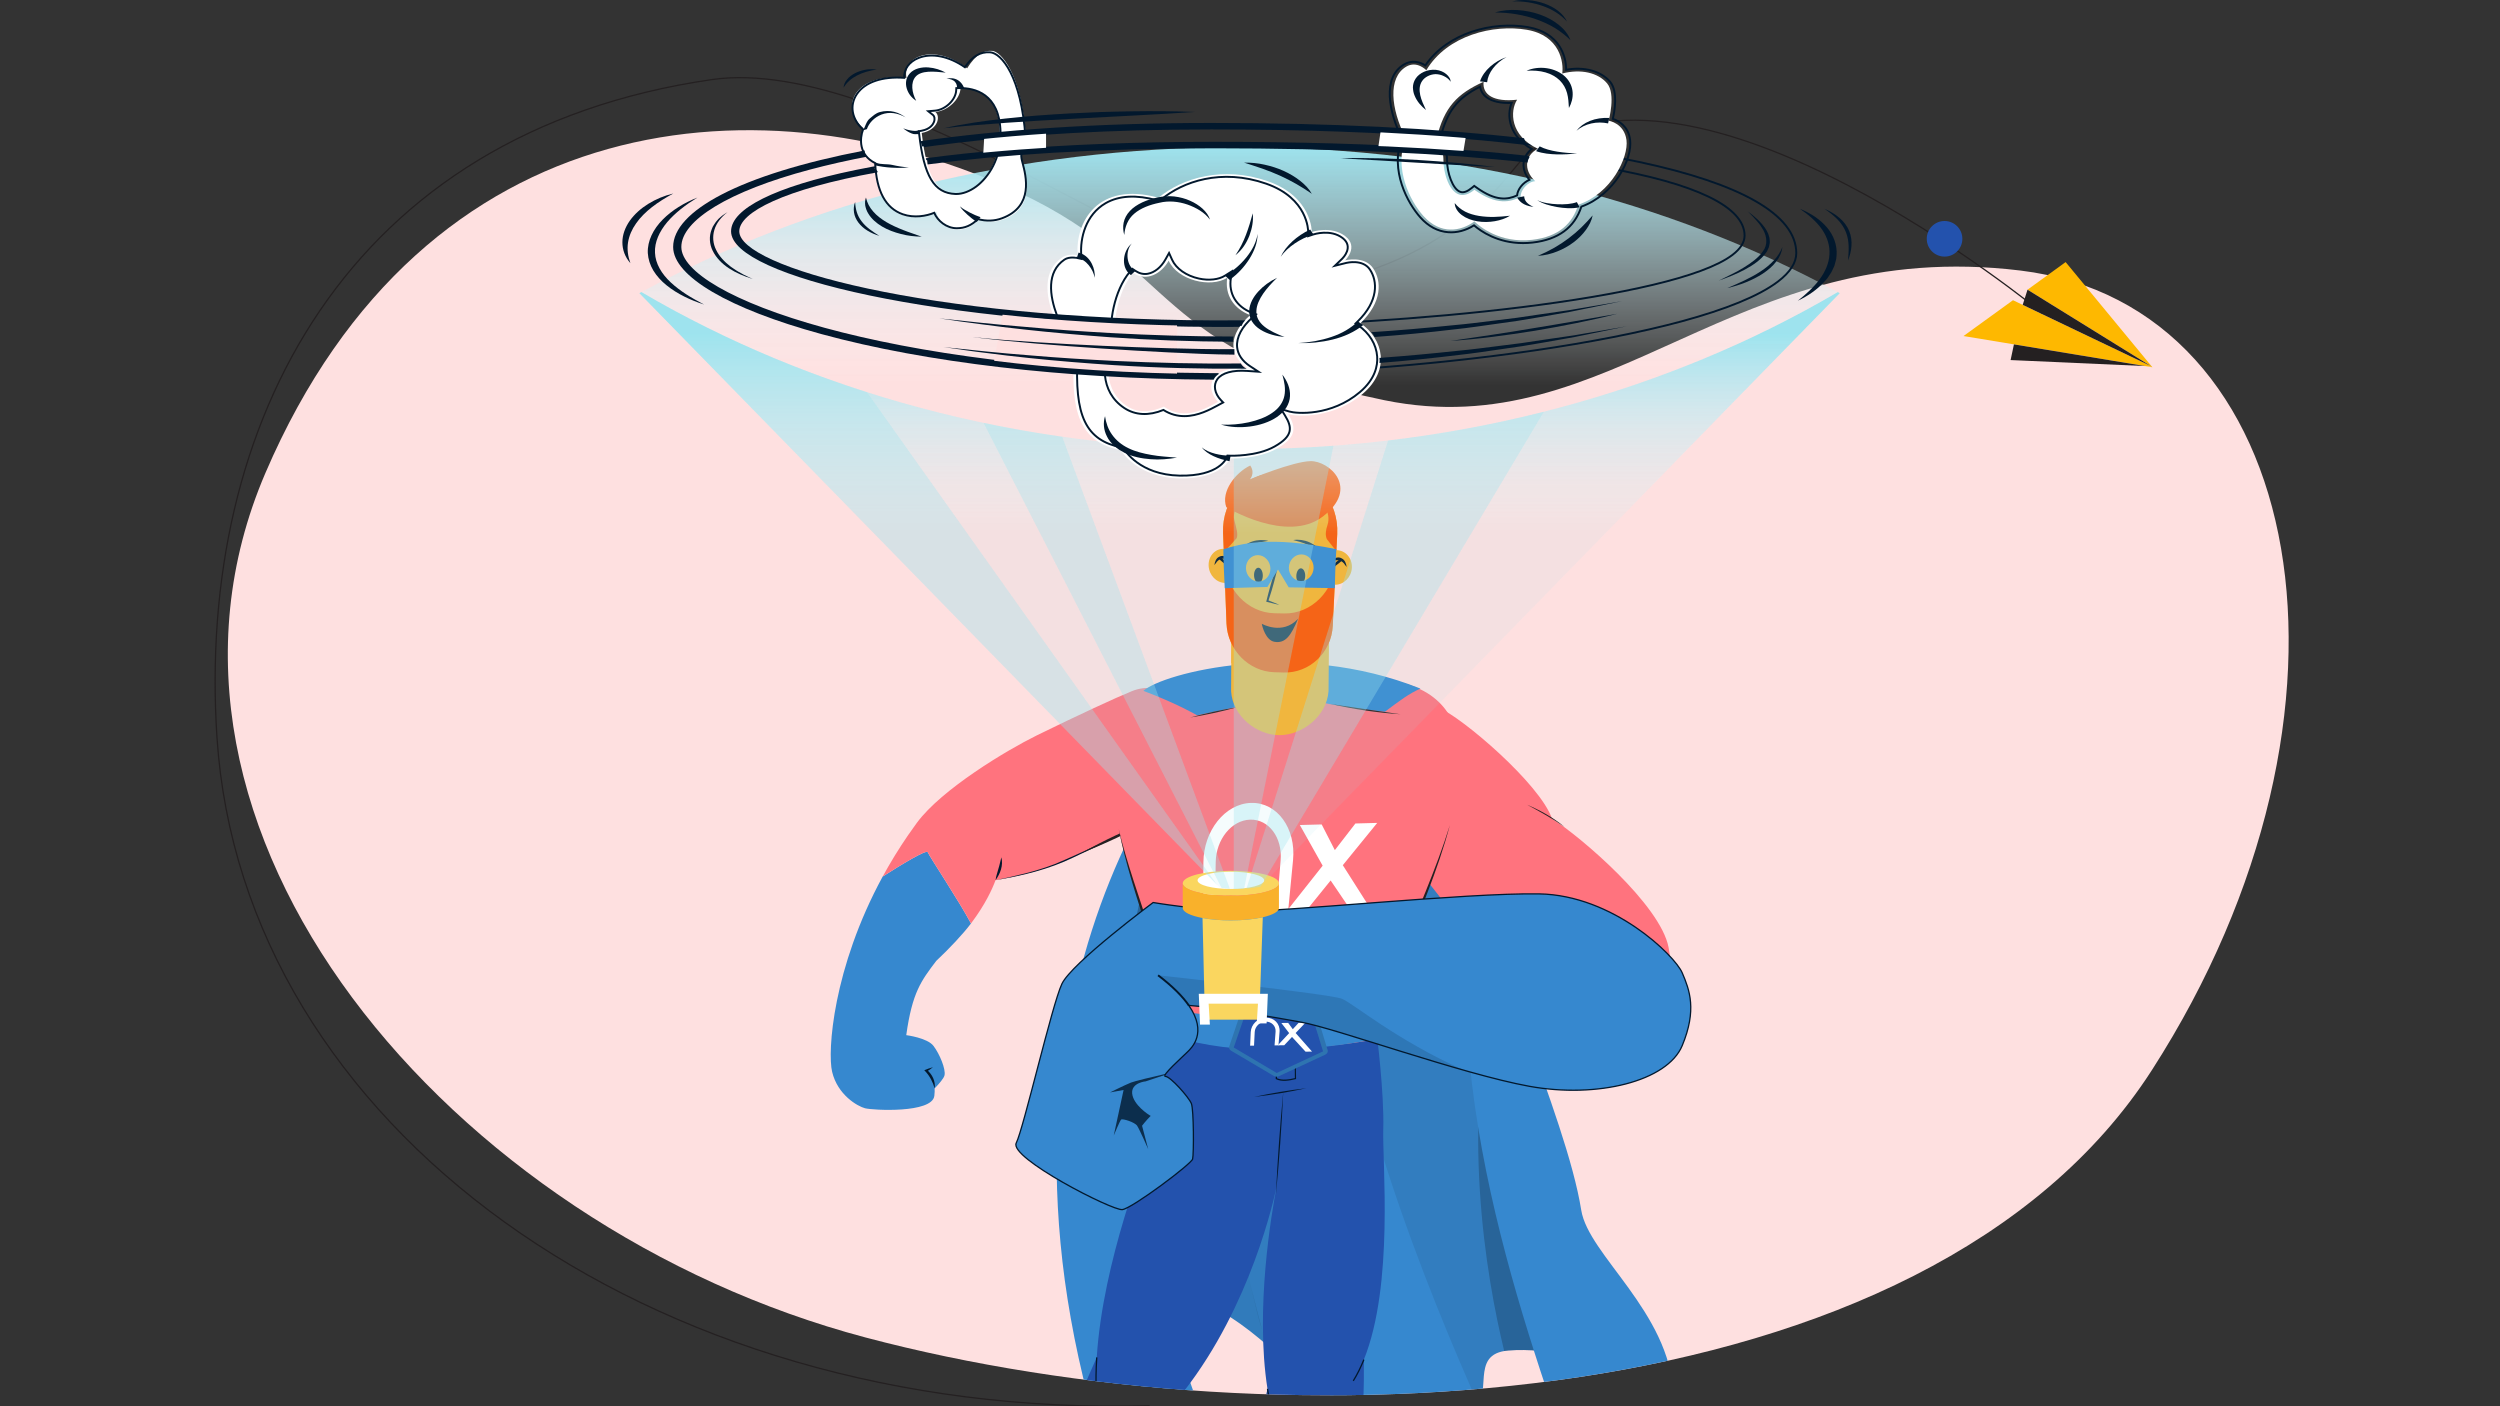 <svg xmlns="http://www.w3.org/2000/svg" xmlns:xlink="http://www.w3.org/1999/xlink" x="0px" y="0px" viewBox="0 0 1920 1080" style="enable-background:new 0 0 1920 1080;" xml:space="preserve"><rect x="0" y="0" width="1920" height="1080" fill="#333333" stroke="none"/><style type="text/css">	.st0{fill:#FEE0E0;}	.st1{fill:none;stroke:#242021;stroke-miterlimit:10;}	.st2{fill:#2352AD;}	.st3{fill:#FEB800;}	.st4{fill:#242021;}	.st5{clip-path:url(#SVGID_00000072266021313991891490000006021978950935066501_);}	.st6{fill:#3688CF;}	.st7{opacity:0.08;}	.st8{opacity:0.1;}	.st9{opacity:0.2;}	.st10{fill:#02182D;}	.st11{fill:#F5F4E4;}	.st12{fill:#FFFCF7;}	.st13{fill:none;stroke:#02182D;stroke-miterlimit:10;}	.st14{fill:#FF737E;}	.st15{opacity:0.15;}	.st16{fill:#FFFFFF;}	.st17{fill:#F9B12B;}	.st18{fill:#FF5700;}	.st19{fill:#3688CF;stroke:#02182D;stroke-miterlimit:10;}	.st20{fill:none;stroke:#02182D;stroke-width:1.5;stroke-miterlimit:10;}	.st21{opacity:0.15;fill:#02182D;}	.st22{opacity:0.8;fill:#02182D;}	.st23{fill:#FAD65F;}	.st24{clip-path:url(#SVGID_00000103975183887874806580000010538445866264038840_);}	.st25{fill:url(#SVGID_00000002363344728421491810000002768842537424509862_);}	.st26{opacity:0.1;fill:#9EE3EE;}	.st27{opacity:0.4;fill:#9EE3EE;}	.st28{fill:url(#SVGID_00000011010483907267057560000008163609573857930151_);}	.st29{display:none;opacity:0.5;fill:none;stroke:#3688CF;stroke-width:10;stroke-miterlimit:10;}	.st30{display:none;}	.st31{display:inline;}	.st32{fill:#C6E5E4;}	.st33{fill:#75C6C5;}	.st34{fill:#32ABB4;}	.st35{fill:#FCC554;}	.st36{fill:#F398AF;}	.st37{fill:#9EE3EE;}</style><g id="Layer_3">	<g id="BG">		<path class="st0" d="M1063.21,307.36c175.08,35.79,267.51-126.47,488.52-99.58s278.94,337.11,100.98,613.97   c-173.73,270.29-669.07,290-987.98,205.43S86.13,637.32,203.85,363.23C326.6,77.42,589.51,57.36,782.78,147.97   C903.74,204.69,888.13,271.57,1063.21,307.36z"></path>	</g>	<g id="plane_00000054228005644555511090000011026310227805521562_">		<path class="st1" d="M882.98,1079.64c-385.87,10.68-696.68-215.93-716.32-512.91C150.67,324.91,267,101.55,546.73,61.12   C686,40.98,923.3,232.54,994.5,221.5c129-20,162.13-89.73,178.43-102.86C1298.5,17.5,1568.5,240.5,1568.5,240.5"></path>		<circle class="st2" cx="1493.42" cy="183.4" r="13.67"></circle>		<g>			<polygon class="st3" points="1647.37,281.13 1652.19,281.34 1557.13,222.48 1586.41,201.28 1653.06,282.07    "></polygon>			<polygon class="st3" points="1652.19,281.34 1647.37,281.13 1546.7,264.48 1507.96,258.08 1545.97,230.56 1553.43,234.14    "></polygon>			<polygon class="st4" points="1652.19,281.34 1553.43,234.14 1557.13,222.48    "></polygon>			<polygon class="st4" points="1647.37,281.13 1544.14,276.53 1546.7,264.48    "></polygon>		</g>	</g>	<g id="HERO">		<g>			<defs>				<path id="SVGID_1_" d="M1063.21,307.36c175.08,35.79,267.51-126.47,488.52-99.58s278.94,337.11,100.98,613.97     c-173.73,270.29-669.07,290-987.98,205.43S86.13,637.32,203.85,363.23C326.6,77.42,589.51,57.36,782.78,147.97     C903.74,204.69,888.13,271.57,1063.21,307.36z"></path>			</defs>			<clipPath id="SVGID_00000152259597398297026450000017801728223629313713_">				<use xlink:href="#SVGID_1_" style="overflow:visible;"></use>			</clipPath>							<g id="cape_00000173118791188985513900000011897218253853659781_" style="clip-path:url(#SVGID_00000152259597398297026450000017801728223629313713_);">				<path class="st6" d="M1228.14,1045.65c0,0-38.42-10.98-69.6-8.47c-31.18,2.51-10.12,34.84-28.14,48.04     c-18.02,13.21-57.36,36.95-153.39-48.74s-94.2-0.61-94.2-0.61s-50.89-71.78-47.53-147.58c3.36-75.79,5.07-201.06,50.57-270.45     s43.02-66.34,59.29-88.58c16.26-22.24,46.03-40.39,46.03-40.39s161.45,145.78,167.42,277.29S1228.14,1045.65,1228.14,1045.65z"></path>				<path class="st7" d="M945.14,529.27c-16.26,22.24-13.78,19.19-59.29,88.58S838.64,812.5,835.28,888.3     c-3.36,75.79,47.53,147.58,47.53,147.58s-0.97-45.25,35.75-36.51c-5.03-48.22,0.48-101.62,13.5-153.93     c0.01-0.01,0.29,1.65,0.37,2.28c0.01,0.01,0.02,0.02,0.01,0.03c7.91,46.84,17.12,93.98,28.34,140.41     c6.6,26.88,8.45,47.79,31.09,61.1c-20-86.25,15.92-177.75,39.3-343.63c-9.76,104.11,68.81,293.79,104.49,373.52     c8.14-15.09-4.22-39.78,22.87-41.97c31.18-2.51,69.6,8.47,69.6,8.47c-82.76-184.86-41.34-399.87-237.68-557.35     C990.46,488.3,961.4,507.03,945.14,529.27z"></path>				<path class="st8" d="M932.07,845.44c-13.02,52.31-18.53,105.7-13.5,153.93c12.85,3.05,30.32,12.72,54.06,33.27     c-17.05-59.1-29.62-123.15-40.17-184.88c0.01-0.02,0-0.02-0.01-0.03C932.35,847.08,932.08,845.44,932.07,845.44z"></path>				<path class="st9" d="M945.14,529.27c-16.26,22.24-13.78,19.19-59.29,88.58S838.64,812.5,835.28,888.3     c-3.36,75.79,47.53,147.58,47.53,147.58s-0.89-41.38,31.16-37.36c-28.93-72.41-91.58-289.88,70.18-505.35     C974.24,502.24,955.62,514.94,945.14,529.27z"></path>				<path class="st9" d="M1150.05,746.64c-29.03,116.12-8.83,233.24,5.18,290.97c1.03-0.2,2.13-0.32,3.31-0.42     c31.18-2.51,69.6,8.47,69.6,8.47C1185.74,950.96,1175.94,846.83,1150.05,746.64z"></path>				<path class="st6" d="M1134.04,663.24c2.53,53.99,68.8,193.4,80.34,266.09c5.5,34.61,67.76,77.9,70.89,141.24     c-14.5,31.27-40.25,58.46-70.1,77.25C1180.09,1042.04,1099.44,839.03,1134.04,663.24z"></path>				<path class="st6" d="M979.28,496.27c-60.13,44.83-230.52,243.14-143.53,577.33c25.21,20.5,46.61,27.77,85.66,8.87     c-46.34-128.88-58.19-206.47-57.79-264.84C864.07,752.12,862.2,629.04,979.28,496.27z"></path>			</g>							<g id="pants_00000116208391386325200040000006626303561783640723_" style="clip-path:url(#SVGID_00000152259597398297026450000017801728223629313713_);">				<g id="shoes_x5F_2_00000121246616213136795930000002781456921241008810_">					<path class="st10" d="M745.76,1376.22c5.52,3.46,35.73,3.54,60.54,4.05c12.13,0.26,25.57-0.02,25.77-10.49      c0.08-4.1,3.76-36.33,4.76-53.86c4.88-14.32,21.13-63.03,36.87-121.94c-19.23-10.6-58.87-35.93-53.12-62.12      c-3.82,5.29-11.96,10.84-20.75,15.73l0,0.02c-2.88,7.88-5.32,14.85-7.13,20.48c-13.85,42.76-18.36,97.48-27.94,128.97      c-5.86,19.24-16.17,32.64-19.59,42.85c-2.14,6.36-4.02,6.13-6.42,19.15C737.19,1367.55,740.24,1372.79,745.76,1376.22z"></path>					<path class="st11" d="M830.29,1374.02c-15.99-1.25-73.35-3.81-89.24-2.98c-0.13,0-0.13,0.16-0.01,0.16      c15.77,1.86,73.19,3.49,89.24,3.27C830.61,1374.47,830.63,1374.04,830.29,1374.02z"></path>					<path class="st11" d="M738.54,1365.05c2.92-7.13,10.47-10.16,16.63-12.45c16.36-5.39,35-1.42,47.03,11.78      c2.39,2.59,4.49,5.5,6.37,8.55c-4.28-5.64-9.26-10.54-14.98-14.03c-11.41-7.04-25.27-8.44-38.11-4.85      C749.35,1356.01,742.05,1358.45,738.54,1365.05L738.54,1365.05z"></path>					<g>						<path class="st11" d="M804.66,1322.19c-10.85-5.4-25.16-7.52-35.8-1.59c-0.41,0.24-0.08,0.85,0.31,0.83       c11.71-0.55,23.47,0.2,35.1,2.25c0.42,0.06,0.79-0.24,0.83-0.67C805.13,1322.67,804.96,1322.34,804.66,1322.19z"></path>						<path class="st11" d="M800.4,1329.27c-10.86-5.42-25.18-7.57-35.87-1.6c-0.41,0.24-0.06,0.87,0.33,0.85       c11.72-0.57,23.5,0.19,35.15,2.26c0.42,0.06,0.79-0.24,0.84-0.68C800.88,1329.75,800.7,1329.42,800.4,1329.27z"></path>						<path class="st11" d="M798.47,1336.36c-10.9-5.44-25.24-7.6-35.92-1.61c-0.41,0.24-0.08,0.86,0.33,0.85       c11.74-0.58,23.53,0.18,35.19,2.27c0.42,0.06,0.79-0.24,0.84-0.68C798.95,1336.85,798.77,1336.51,798.47,1336.36z"></path>						<path class="st11" d="M794.76,1343.46c-10.87-5.47-25.24-7.61-35.94-1.61c-0.4,0.21-0.09,0.86,0.31,0.84       c11.76-0.58,23.57,0.18,35.25,2.25c0.39,0.12,0.8-0.11,0.9-0.52C795.38,1344.02,795.15,1343.59,794.76,1343.46z"></path>					</g>				</g>				<g id="shoes_x5F_1_00000035521396642507290140000000755922196302588316_">					<g>						<g>							<path class="st10" d="M946.88,1375.46c5.96,4.34,149.95,8.18,155.36,6.28c5.42-1.93,0.4-19.5-5.71-25.03        c-5.68-5.15-58.45-40.84-64.14-44.4c-1.86-29.75,2.69-121.56,10.17-177.27c0.8-5.94,1.48-11.96,2.05-17.98        c-32.69,48.28-61.96,65.95-90.61,71.04c-3.11,47.68-8.43,132.95-8.43,132.95C944.33,1352.64,944.65,1373.8,946.88,1375.46z"></path>						</g>						<path class="st12" d="M1099.92,1374.69c-26.11-1.34-119.64-4.08-145.44-3.19c-0.2,0-0.2,0.17,0,0.17       c25.77,2,119.33,3.74,145.45,3.51C1100.48,1375.17,1100.49,1374.72,1099.92,1374.69z"></path>						<path class="st12" d="M1086.51,1350.23c-5.85-0.3-11.47,2.13-15.52,6.71c-3.62,4.06-5.67,9.57-5.73,15.4       c0,0.17,0.31,0.17,0.33,0c1.75-11.8,10.27-20.65,20.91-21.74c0.09-0.03,0.14-0.14,0.11-0.25       C1086.59,1350.3,1086.56,1350.25,1086.51,1350.23z"></path>						<g>							<path class="st12" d="M1052.74,1323.43c-10.33-0.39-22.32,3.38-28.77,12.62c-0.25,0.37,0.22,0.76,0.52,0.59        c9.07-5.05,18.6-8.99,28.44-11.78c0.35-0.11,0.54-0.51,0.43-0.9C1053.27,1323.66,1053.02,1323.44,1052.74,1323.43z"></path>							<path class="st12" d="M1060.74,1327.08c-10.34-0.39-22.34,3.36-28.8,12.64c-0.25,0.37,0.24,0.76,0.54,0.59        c9.06-5.07,18.6-9.03,28.45-11.79c0.35-0.11,0.54-0.51,0.43-0.9C1061.28,1327.31,1061.03,1327.09,1060.74,1327.08z"></path>							<path class="st12" d="M1068.76,1330.73c-10.37-0.39-22.38,3.36-28.81,12.65c-0.25,0.37,0.22,0.76,0.55,0.59        c9.06-5.08,18.6-9.04,28.45-11.81c0.35-0.11,0.54-0.51,0.43-0.9C1069.3,1330.96,1069.05,1330.75,1068.76,1330.73z"></path>							<path class="st12" d="M1076.77,1334.39c-10.36-0.42-22.37,3.37-28.79,12.67c-0.25,0.34,0.22,0.76,0.52,0.59        c9.06-5.09,18.6-9.06,28.46-11.86c0.35-0.05,0.59-0.4,0.54-0.79C1077.44,1334.62,1077.12,1334.35,1076.77,1334.39z"></path>						</g>					</g>				</g>				<g id="shoes_x5F_2_00000139983958429499038400000009588423993089018243_">					<path class="st4" d="M745.76,1376.22c5.52,3.46,35.73,3.54,60.54,4.05c12.13,0.26,25.57-0.02,25.77-10.49      c0.08-4.1,3.76-36.33,4.76-53.86c4.88-14.32,21.13-63.03,36.87-121.94c-19.23-10.6-58.87-35.93-53.12-62.12      c-3.82,5.29-11.96,10.84-20.75,15.73l0,0.02c-2.88,7.88-5.32,14.85-7.13,20.48c-13.85,42.76-18.36,97.48-27.94,128.97      c-5.86,19.24-16.17,32.64-19.59,42.85c-2.14,6.36-4.02,6.13-6.42,19.15C737.19,1367.55,740.24,1372.79,745.76,1376.22z"></path>					<path class="st11" d="M830.29,1374.02c-15.99-1.25-73.35-3.81-89.24-2.98c-0.13,0-0.13,0.16-0.01,0.16      c15.77,1.86,73.19,3.49,89.24,3.27C830.61,1374.47,830.63,1374.04,830.29,1374.02z"></path>					<path class="st11" d="M738.54,1365.05c2.92-7.13,10.47-10.16,16.63-12.45c16.36-5.39,35-1.42,47.03,11.78      c2.39,2.59,4.49,5.5,6.37,8.55c-4.28-5.64-9.26-10.54-14.98-14.03c-11.41-7.04-25.27-8.44-38.11-4.85      C749.35,1356.01,742.05,1358.45,738.54,1365.05L738.54,1365.05z"></path>					<g>						<path class="st11" d="M804.66,1322.19c-10.85-5.4-25.16-7.52-35.8-1.59c-0.41,0.24-0.08,0.85,0.31,0.83       c11.71-0.55,23.47,0.2,35.1,2.25c0.42,0.06,0.79-0.24,0.83-0.67C805.13,1322.67,804.96,1322.34,804.66,1322.19z"></path>						<path class="st11" d="M800.4,1329.27c-10.86-5.42-25.18-7.57-35.87-1.6c-0.41,0.24-0.06,0.87,0.33,0.85       c11.72-0.57,23.5,0.19,35.15,2.26c0.42,0.06,0.79-0.24,0.84-0.68C800.88,1329.75,800.7,1329.42,800.4,1329.27z"></path>						<path class="st11" d="M798.47,1336.36c-10.9-5.44-25.24-7.6-35.92-1.61c-0.41,0.24-0.08,0.86,0.33,0.85       c11.74-0.58,23.53,0.18,35.19,2.27c0.42,0.06,0.79-0.24,0.84-0.68C798.95,1336.85,798.77,1336.51,798.47,1336.36z"></path>						<path class="st11" d="M794.76,1343.46c-10.87-5.47-25.24-7.61-35.94-1.61c-0.4,0.21-0.09,0.86,0.31,0.84       c11.76-0.58,23.57,0.18,35.25,2.25c0.39,0.12,0.8-0.11,0.9-0.52C795.38,1344.02,795.15,1343.59,794.76,1343.46z"></path>					</g>				</g>				<path class="st2" d="M820.59,1131.87c-5.75,26.19,33.89,51.53,53.12,62.12c9.63-35.94,19.01-75.51,25.54-113.41     c55.64-63.59,76.69-148.3,81.19-169.11c-3.74,19.36-16.68,93.85-7.01,155.15c-7.15,31.55-16.17,74.41-17.67,95.39     c-0.4,5.63-1.01,14.86-1.77,26.11c28.65-5.1,57.91-22.76,90.61-71.04c2.54-26.61,3.03-53.03,2.86-72.89     c23.21-57.56,14.1-151.86,14.89-176.91c0.86-27.28-5.14-74.63-5.14-74.63s-92.47,12.95-155.19-3.98c0,0-9.95,60.02-16.51,80.92     c-5.9,18.79-38.46,98.48-43.21,172.9c-13.92,31.07-31.4,74.68-42.47,105.13C808.64,1142.71,816.77,1137.16,820.59,1131.87z      M980.8,909.74c0.21-1.18,0.4-2.04,0.51-2.55C981.22,907.72,981.05,908.58,980.8,909.74z"></path>				<g id="lines_x5F_pants_00000075125003232632902560000007115279250103068547_">					<g>						<path class="st13" d="M842.31,1042.47c-0.59,9.22-0.77,18.35-0.39,27.27"></path>						<path class="st13" d="M1039.31,1060.5c3.08-4.97,5.79-10.45,8.16-16.33"></path>						<path class="st13" d="M888.13,1092.51c3.85-3.88,7.56-7.86,11.12-11.94"></path>						<path class="st13" d="M973.44,1066.61c1.19,7.65,2.75,15.09,4.72,22.16"></path>					</g>				</g>				<g id="lines_00000102513375998617588770000004491254374515985041_">					<g>						<path class="st10" d="M963.11,842.46c13.27-2.91,26.77-5.16,40.27-6.72C990.11,838.65,976.62,840.9,963.11,842.46       L963.11,842.46z"></path>					</g>					<g>						<path class="st10" d="M994.22,773.47c0.37,12.22,0.73,28.93,0.95,41.15c0,0,0.21,13.72,0.21,13.72l0.01,0.37       c0,0-0.35,0.09-0.35,0.09c-4.94,1.13-10.55,2.34-15.29-0.1c0,0,0-0.28,0-0.28c-0.15-20.16-0.27-40.31-0.08-60.47       c0.29,10.08,0.48,20.15,0.65,30.23c0.2,10.08,0.27,20.15,0.41,30.23l-0.25-0.42c4.44,2.02,9.72,0.94,14.31-0.09       c0,0-0.34,0.46-0.34,0.46l-0.13-13.72C994.21,802.41,994.15,785.69,994.22,773.47L994.22,773.47z"></path>					</g>					<g>						<path class="st10" d="M979.92,917.29c1.16-25.75,3.12-52.9,5.61-78.59C984.35,864.49,982.43,891.63,979.92,917.29       L979.92,917.29z"></path>					</g>				</g>			</g>		</g>		<g id="arm_x5F_1_00000180337631697057782170000017496938754207752882_">			<path class="st6" d="M639.07,823.14c4.24,17.81,19.48,26.45,25.25,28c5.77,1.56,51.72,4.07,53.26-9.57    c0.25-2.2,0.31-4.08,0.23-5.7c3.54-3.65,7.09-7.78,7.59-10.06c1.04-4.72-3.71-16.24-8.45-22.52C712.22,797.02,696,795,696,795    c4.64-33.05,11.51-41.77,23-57c10.02-9.41,20.61-20.65,26.71-28.77c-9.03-17.1-32.29-52.03-33.19-54.7    c-0.82-2.43-20.85,9.85-34.61,18.64C639.61,743.53,635.38,807.64,639.07,823.14z"></path>			<path class="st14" d="M677.92,673.17c13.76-8.79,33.79-21.07,34.61-18.64c0.9,2.67,24.16,37.6,33.19,54.7    c10.89-14.46,16.3-26.28,18.87-33.27c35.14-6.58,47.09-11.94,65.74-20.75c19.12-9.02,43.77-20.66,67.71-31.96    c49.62-23.42,16.39-110.59-28.77-92.44c-11.49,4.62-42.05,18.75-72.99,33.96c-23.26,11.42-73.13,41.43-92.06,67.07l-6.73,9.46    C690.14,651.98,683.65,662.64,677.92,673.17z"></path>			<g id="lines_00000081612340322189267780000013969895531927649451_">				<g>					<path class="st10" d="M764.59,675.96c15.27-3.21,30.59-6.61,45.18-12.23c22.52-9.28,48.87-22.68,71.13-32.39      c-18.7,9.24-37.51,18.23-56.38,27.13C805.68,667.61,785.17,672.61,764.59,675.96L764.59,675.96z"></path>				</g>				<g>					<path class="st10" d="M769.06,658.4c0.79,3.05,0.56,6.29-0.29,9.29c-0.88,3.02-2.37,5.71-4.18,8.26      c0.14-1.58,0.55-3.08,0.98-4.53C766.91,667.24,768.03,662.69,769.06,658.4L769.06,658.4z"></path>				</g>				<g>					<path class="st10" d="M716.51,819.62c-1.54,1.28-3.19,2.36-4.87,3.37l0.16-1.36c4.15,3.38,6.85,8.87,6,14.25      c-1.33-4.83-3.67-9.34-7.07-13c0,0-0.89-0.93-0.89-0.93C712.02,821.05,714.19,820.18,716.51,819.62L716.51,819.62z"></path>				</g>				<g>					<path class="st4" d="M884.54,629.62c-17.46,9.76-35.58,18.32-54.22,25.59C847.78,645.44,865.91,636.9,884.54,629.62      L884.54,629.62z"></path>				</g>			</g>		</g>		<g id="forearm_x5F_1_00000177466390704187663070000012204209450235220386_">			<path class="st14" d="M1194.14,785.15c25.2,20.1,104.53,32.35,87.31-57.6c-6.24-32.59-67.49-84.94-89.5-98.84    c-9.39-26.83-69.02-77.76-87-85.17c-18.77-7.75-38.44-5.7-51.84,4.96C998.58,591.89,1180.65,774.39,1194.14,785.15z"></path>			<g>				<path class="st4" d="M1201.55,635.05c-9.21-6.35-18.98-11.78-28.85-17.04C1183,622.36,1192.93,627.89,1201.55,635.05     L1201.55,635.05z"></path>			</g>		</g>		<g id="torso_00000085952648273971416730000009059941748869414314_">			<g>				<g id="torso_00000075123395047175986500000013179068893213453992_">					<g>						<path class="st14" d="M1070.76,522.94c81.03,15.59,45.29,108.33,27.05,156.39c-12.56,33.09-37.79,89.03-41.5,118.82       c-48.2,9.36-113.24,8.91-155.21-1.99c-4.32-40.79-14.9-67.89-30.84-118.55c-13.26-42.15-44.48-149.02,39.2-156.73       C981.36,514.25,1035.89,508.93,1070.76,522.94z"></path>						<g>							<path class="st4" d="M901.1,796.17c-6.77-54.96-31.42-105.52-41.98-159.62C871.93,690.04,897.26,740.7,901.1,796.17        L901.1,796.17z"></path>						</g>						<g>							<path class="st4" d="M1113.52,633.62c-9.2,34.93-24.12,68.83-37.27,102.43c-7.69,20.32-16.08,40.63-19.94,62.1        c0.34-3.62,0.96-7.22,1.7-10.78c3.79-17.82,10.07-34.99,16.51-51.99C1087.45,701.42,1102.78,668.37,1113.52,633.62        L1113.52,633.62z"></path>						</g>					</g>				</g>				<g id="cape_00000042001667674335186320000015182125371434662021_">					<path class="st6" d="M878.13,530.57c27.09,10.28,41.18,18.78,41.18,18.78l72.11-15.2c0,0,26.77,7.89,72.14,12.5      c11.73-8.82,18.8-14.11,27.34-17.81C994.96,490.34,893.23,516.93,878.13,530.57z"></path>					<g>						<path class="st4" d="M1021.97,540.67c17.61,2.63,35.98,5.42,53.67,7.88C1057.6,547.38,1039.57,544.67,1021.97,540.67       L1021.97,540.67z"></path>					</g>					<g>						<path class="st4" d="M913.98,551.07c12-3.32,24.25-6,36.55-7.99C938.52,546.4,926.27,549.08,913.98,551.07L913.98,551.07z"></path>					</g>				</g>				<g id="belt_00000013180703030934204400000009076118952784729013_">					<path class="st6" d="M896.66,775.44c2.16,6.96,3.7,13.84,4.44,20.68c49.3,14.7,102.56,11.79,155.23,1.99      c0.74-5.95,2.19-12.84,4.23-20.72C1032.41,779.82,974.09,787.31,896.66,775.44z"></path>					<g>						<path class="st2" d="M1006.91,775.36l-50.08,0.34c-0.82,0.01-1.54,0.48-1.77,1.16l-9.29,27.2c-0.21,0.6,0.07,1.25,0.68,1.62       l33.01,19.56c0.54,0.32,1.27,0.35,1.87,0.07l35.59-16.56c0.76-0.35,1.16-1.07,0.96-1.73l-9.29-30.55       C1008.39,775.8,1007.71,775.36,1006.91,775.36z"></path>						<path class="st6" d="M978.42,826.35l-32.98-19.48c-1.23-0.73-1.79-2.02-1.38-3.23l9.22-27.23c0.46-1.36,1.92-2.33,3.54-2.33       l50.21-0.34c1.62-0.01,2.97,0.88,3.37,2.2l9.21,30.6c0.4,1.31-0.42,2.76-1.92,3.46l-35.54,16.49       c-0.49,0.23-1.03,0.35-1.57,0.38C979.82,826.9,979.05,826.73,978.42,826.35z M956.83,777.32l-9.36,27.16l33.05,19.63       l35.63-16.63l-9.36-30.5L956.83,777.32z M1006.78,776.99L1006.78,776.99l0.13-1.62L1006.78,776.99z"></path>						<path class="st15" d="M978.42,826.35l-32.98-19.48c-1.23-0.73-1.79-2.02-1.38-3.23l9.22-27.23c0.46-1.36,1.92-2.33,3.54-2.33       l50.21-0.34c1.62-0.01,2.97,0.88,3.37,2.2l9.21,30.6c0.4,1.31-0.42,2.76-1.92,3.46l-35.54,16.49       c-0.49,0.23-1.03,0.35-1.57,0.38C979.82,826.9,979.05,826.73,978.42,826.35z M956.83,777.32l-9.36,27.16l33.05,19.63       l35.63-16.63l-9.36-30.5L956.83,777.32z M1006.78,776.99L1006.78,776.99l0.13-1.62L1006.78,776.99z"></path>					</g>					<g>						<path class="st16" d="M1007.63,807.62l-4.98,0.06l-10.38-11.31l-6,6.38l-4.96,0.06l8.77-9.38l-6.01-7.77l5.24-0.08l3.54,4.85       l4.53-4.96l5.21-0.08l-7.54,7.96L1007.63,807.62z"></path>						<path class="st16" d="M972.31,781.57c-6.22,0.09-11.47,5.08-11.74,11.03l-0.47,10.5l3-0.04l0.52-10.5       c0.21-4.3,4.02-7.89,8.5-7.95c4.48-0.07,7.86,3.42,7.53,7.73l-0.79,10.52l3.01-0.04l0.84-10.52       C983.19,786.33,978.54,781.48,972.31,781.57z"></path>					</g>				</g>				<g id="logo_00000163071970123428795310000009109479701679648896_">					<path class="st16" d="M1065.02,717.55l-14.83,0.3l-28.26-41.65l-19.53,24.13l-14.93,0.33l28.33-35.81l-17.53-31.23l16.78-0.46      l10.1,19.73l15.8-20.45l16.76-0.46l-26.44,32.48L1065.02,717.55z"></path>					<path class="st16" d="M960.8,616.63c-20.11,0.59-36.46,21.63-36.58,45.59l-0.2,39.82l8.95-0.2l0.7-39.86      c0.3-17.22,12.15-32.09,26.49-32.49c14.37-0.4,24.82,13.91,23.37,31.23l-3.36,40.09l9.03-0.2l3.87-40.13      C995.39,636.32,980.98,616.04,960.8,616.63z"></path>				</g>			</g>		</g>		<g id="head_00000160175236516184383080000005049518167986043313_">			<g id="neck">				<g id="neck_00000043445465131954889840000002262961782709393842_">					<path class="st17" d="M982.66,564.6L982.66,564.6c-17.52,0-36.05-14.59-37.17-33.74l0.35-63.85      c-1.33-25.51,15.59-47.76,37.88-47.76h0c22.3,0,38.89,22.25,37.18,47.76l-0.59,63.85C1018.92,550,1000.18,564.6,982.66,564.6z"></path>				</g>				<g id="neck_shadow_00000094589997166895984190000016264338794273336503_">					<path class="st17" d="M1020.78,481.09c-6.95,21.71-26.27,36.76-47.82,36.76c-10.01,0-19.42-3.18-27.36-8.69l0.24-42.15      c-1.33-25.51,15.58-47.76,37.88-47.76c11.16,0,21.02,5.71,27.83,14.71c6.61,8.79,10.19,20.55,9.35,33.05L1020.78,481.09z"></path>				</g>			</g>			<g id="head_00000057106819201749271930000015617058590702464653_">				<path class="st17" d="M978.73,516.28l7.09,0.21c19.79,0.58,36.73-15.16,37.74-35.97l3.43-70.37     c1.23-25.19-16.65-46.58-39.8-46.61l-8.29-0.01c-22.9-0.04-40.52,20.95-39.58,45.75l2.63,69.41     C942.73,499.24,959.13,515.71,978.73,516.28z"></path>			</g>			<g id="beard_00000091703711822394375160000003013435509469232535_">				<g>					<path class="st18" d="M1025.98,430.99l-2.41,49.54c-1.01,20.8-17.95,36.54-37.74,35.96l-7.1-0.21      c-19.6-0.57-36-17.05-36.78-37.59l-1.85-48.87c0.86,22.7,18.11,40.72,38.68,41.15l7.45,0.16      C1007.02,471.55,1024.86,454.01,1025.98,430.99z"></path>				</g>			</g>			<g id="hair_00000173145945080215486440000008652039255189897095_">				<g>					<path class="st18" d="M1026.99,410.15l-0.64,13.18l-7.29-9.24c0.3,0.17-2.35-2.73,0.45-10.89c3.26-9.5-4.57-21.69-13.68-17.67      c-14.42,6.35-30,6.25-47.01-0.26c-6.89-2.63-12.58,7.36-10.86,14.2c1.56,6.23,3.06,10.85,1.77,13.89      c-1.68,1.62-7.62,8.96-9.85,10.41l-0.55-14.48c-0.94-24.8,16.69-45.79,39.58-45.75l8.29,0.01      C1010.34,363.58,1028.22,384.97,1026.99,410.15z"></path>					<g>						<path class="st18" d="M941.79,389.49c0,0,46.52,28.37,74.2,7.16c28.7-21.99,4.69-42.83-9.53-42.5       c-13.72,0.31-46.53,13.97-46.53,13.97s4.34-4.61,0.25-10.61C948.95,362.89,937.47,377.4,941.79,389.49z"></path>					</g>				</g>			</g>			<g id="ears_00000014622624408574861320000015248965161721082537_">				<g id="ear_x5F_2_00000118387858703189631840000018143659751955561128_">					<path class="st17" d="M1038.23,436.17c0.45-7.4-4.82-13.55-11.77-13.63c-6.93-0.08-12.76,5.9-13.02,13.27      c-0.26,7.26,4.98,13.16,11.73,13.28C1031.93,449.2,1037.78,443.46,1038.23,436.17z"></path>					<path id="oreja_x5F_interior_00000134962381601513297390000016431020289822072493_" class="st10" d="M1030.55,428.9      c-2.26-1.42-5.83-0.97-6.95,1.94c1.58-0.54,3.13-0.73,4.56-0.48c-1.24,0.44-2.36,1.42-3.01,2.62c-0.37,0.7-0.61,1.74-0.14,2.44      c0.42-0.72,0.89-1,1.36-1.39c1.29-0.94,2.51-1.93,3.73-3.01c0.73,0.38,1.4,0.91,2.01,1.62c0.73,0.8,1.26,1.94,2.14,2.82      C1033.85,432.91,1032.97,430.08,1030.55,428.9z"></path>				</g>				<g id="ear_x5F_1_00000053532761870817004550000007707436631523373184_">					<path class="st17" d="M952.27,434.92c-0.19-7.3-5.81-13.36-12.55-13.44c-6.72-0.08-11.86,5.82-11.49,13.09      c0.36,7.16,5.94,12.98,12.49,13.09C947.27,447.77,952.45,442.11,952.27,434.92z"></path>					<path id="oreja_x5F_interior_00000116913691234702487490000006482360295762555525_" class="st10" d="M936.25,427.65      c2.2-1.34,5.66-0.8,6.71,2.09c-1.53-0.57-3.03-0.8-4.41-0.6c1.19,0.47,2.27,1.46,2.89,2.66c0.35,0.7,0.57,1.73,0.11,2.41      c-0.4-0.72-0.86-1.01-1.3-1.4c-1.24-0.96-2.41-1.96-3.58-3.06c-0.7,0.36-1.37,0.85-1.96,1.53c-0.72,0.76-1.23,1.87-2.09,2.71      C933.03,431.5,933.9,428.74,936.25,427.65z"></path>				</g>			</g>			<g id="face_00000123416426250741753700000007226444239429217162_">				<g>					<g id="eyes_00000155836740765409195340000008014324276885263497_">						<g>							<path class="st10" d="M969.83,441.94c0.03,3.21-1.45,5.78-3.3,5.75c-1.85-0.03-3.38-2.64-3.43-5.85        c-0.05-3.23,1.43-5.84,3.3-5.82C968.27,436.05,969.81,438.71,969.83,441.94z"></path>							<path class="st10" d="M1002.4,442.42c-0.08,3.23-1.66,5.81-3.54,5.78c-1.87-0.03-3.34-2.65-3.28-5.88        c0.06-3.25,1.64-5.88,3.53-5.85C1001.01,436.5,1002.48,439.17,1002.4,442.42z"></path>						</g>					</g>					<g id="nose_00000162337344289629801820000007058344667620973225_">						<path class="st10" d="M982.72,427.28c-1.26,9.05-3.65,17.93-6.1,26.31c-0.82,2.78-1.7,5.52-2.62,8.23c0,0-0.48-0.94-0.48-0.94       c2.28,0.84,4.55,1.73,6.79,2.67c0.75,0.31,1.49,0.64,2.23,0.98c-0.79-0.15-1.58-0.32-2.37-0.49c-2.58-0.58-5.15-1.22-7.7-1.93       c1.08-4.43,2.27-8.88,3.53-13.35C977.98,441.79,980.27,434.3,982.72,427.28L982.72,427.28z"></path>					</g>					<g id="mouth_00000116228683934348727910000016631129764689827469_">						<g>							<path id="boca_00000062913675969702687910000017373009567896012201_" class="st10" d="M969.07,479.05        c0,0,15.77,9.09,27.86-3.84c-5.48,13.06-9.74,19.13-18.15,17.7C972.16,491.78,969.35,481.25,969.07,479.05z"></path>						</g>					</g>					<g id="eyebrows_00000007393420580030606960000012375794713339420294_">						<path class="st10" d="M993.2,414.75c8.03-1.26,17.85,2.34,21.58,10.47c-0.62-0.51-1.16-1.05-1.74-1.59       C1007.32,418.76,1000.26,416.56,993.2,414.75L993.2,414.75z"></path>						<path class="st10" d="M974.05,415.39c-7.11,1.11-14.21,2.6-20.16,6.85c-0.61,0.47-1.18,0.95-1.82,1.39       C956.31,415.97,966.21,413.37,974.05,415.39L974.05,415.39z"></path>					</g>				</g>			</g>			<path class="st6" d="M1026.34,421.79c-51.79-10.56-73.86-4.04-86.78,0.04c-0.12,7.97,0.64,19.28,1.04,29.92l32.77-0.96    l8.16-13.41l8.19,13.7l35.41,0.61C1025.16,450.6,1025.64,429.27,1026.34,421.79z M972.92,443.81c-1.67,1.8-3.99,2.88-6.54,2.84    c-2.55-0.04-4.89-1.2-6.6-3.05c-1.73-1.83-2.83-4.36-2.89-7.14c-0.12-5.61,4.04-10.19,9.25-10.12c2.61,0.03,4.99,1.23,6.71,3.14    c1.74,1.88,2.81,4.45,2.81,7.26C975.67,439.53,974.62,442.03,972.92,443.81z M1005.84,443.39c-1.75,1.81-4.14,2.9-6.73,2.86    c-2.59-0.04-4.92-1.21-6.58-3.07c-1.69-1.84-2.72-4.39-2.69-7.19c0.07-5.65,4.44-10.26,9.72-10.2c2.64,0.03,5.02,1.24,6.69,3.16    c1.7,1.89,2.69,4.49,2.6,7.31C1008.77,439.08,1007.62,441.6,1005.84,443.39z"></path>		</g>		<g id="arm">			<g>				<path class="st19" d="M1291.95,803.01c-11.37,27.47-65.35,40.73-117.45,31.26s-148.7-44.52-175.22-49.25     c-22.29-3.98-61.03-11.02-86.3-12.88c14.72,21.14,2.03,32.74-0.84,35.61c-3.79,3.79-20.84,18.94-17.05,18.94     s18,16.1,19.89,20.84c1.89,4.74,1.89,38.83,0.95,42.62s-46.41,37.89-53.99,38.83c-7.58,0.95-87.14-39.78-81.46-51.15     c5.68-11.37,27.47-106.08,35.04-122.18c7.58-16.1,70.09-62.51,70.09-62.51s33.15,5.68,65.35,6.63s174.28-14.21,231.11-13.26     c56.83,0.95,104.19,47.36,109.87,60.62C1297.63,760.39,1303.32,775.54,1291.95,803.01z"></path>				<path class="st20" d="M889.41,749.02c11.43,8.69,18.89,16.39,23.57,23.11"></path>				<path class="st21" d="M1124.18,821.92c-49.33-14.01-105.63-33.46-124.9-36.9c-22.29-3.98-61.03-11.02-86.3-12.88     c-4.69-6.72-12.14-14.43-23.57-23.11c0,0,131.66,14.21,141.13,18C1039.29,770.52,1071.5,798.29,1124.18,821.92z"></path>				<path class="st22" d="M869.52,839.95c0.95,8.52,12.31,16.1,14.21,17.05c-3.79,3.79-6.63,7.58-6.63,7.58l4.74,18     c0,0-6.63-15.15-8.52-18c-1.89-2.84-11.37-5.68-12.31-4.74c-0.92,0.92-5.39,11.61-5.67,12.28l7.57-35.02L852.47,839     c0,0,11.37-5.68,16.1-7.58c2.86-1.15,16.43-4.37,26.74-6.73c-0.23,0.31-0.4,0.6-0.53,0.84l-14.84,4.94     C879.94,830.48,868.57,831.43,869.52,839.95z"></path>			</g>			<g id="montre">				<path class="st23" d="M982.23,678.36c0,4.81-13.71,8.8-31.58,9.47c-1.75-0.07-3.54-0.1-5.36-0.1s-3.61,0.04-5.36,0.1     c-17.86-0.67-31.58-4.66-31.58-9.47c0-5.29,16.54-9.58,36.94-9.58S982.23,673.06,982.23,678.36z"></path>				<path class="st17" d="M982.23,678.36v18.94c0,2.84-4.79,5.41-12.41,7.15c-6.53,1.52-15.12,2.42-24.53,2.42     c-8.13,0-15.65-0.68-21.75-1.84c-9.21-1.74-15.19-4.56-15.19-7.74v-18.94c0,4.81,13.71,8.8,31.58,9.47     c1.75-0.07,3.54-0.1,5.36-0.1s3.61,0.04,5.36,0.1C968.51,687.15,982.23,683.17,982.23,678.36z"></path>				<path class="st23" d="M969.82,704.45l-2.75,78.67H925.4l-1.86-78.08c6.1,1.16,13.62,1.84,21.75,1.84     C954.7,706.87,963.3,705.97,969.82,704.45z"></path>				<ellipse class="st16" cx="945.29" cy="676.09" rx="25.57" ry="6.63"></ellipse>				<polygon class="st16" points="973.7,763.23 972.76,785.96 965.18,785.96 966.13,770.81 928.24,770.81 929.19,786.91      921.61,786.91 920.66,763.23     "></polygon>			</g>		</g>		<g>			<defs>				<path id="SVGID_00000121239432432754484070000013571794565883021983_" d="M895,667l25,9c0,0,17,11,48,5s643-271,643-271L1294-59     L541-92L318,108l42,311L895,667z"></path>			</defs>			<clipPath id="SVGID_00000159448824194546499790000013094560152116037555_">				<use xlink:href="#SVGID_00000121239432432754484070000013571794565883021983_" style="overflow:visible;"></use>			</clipPath>							<g id="luces_00000027599558135262112670000014905961750875097505_" style="clip-path:url(#SVGID_00000159448824194546499790000013094560152116037555_);">									<linearGradient id="SVGID_00000126312283574085545070000000648692781895671958_" gradientUnits="userSpaceOnUse" x1="952" y1="1070.509" x2="952" y2="148.709">					<stop offset="0.717" style="stop-color:#FFFFFF;stop-opacity:0"></stop>					<stop offset="0.883" style="stop-color:#9EE3EE"></stop>				</linearGradient>				<path style="fill:url(#SVGID_00000126312283574085545070000000648692781895671958_);" d="M1412.9,225.17L952,697.3L491.1,225.17     c0.52-0.28,1.04-0.57,1.57-0.85C621.93,300.27,780.56,345,952,345s330.07-44.73,459.33-120.68     C1411.86,224.6,1412.38,224.89,1412.9,225.17z"></path>				<g id="luces">					<path class="st26" d="M1412.9,225.17L968.35,680.55l217.37-364.35c81.71-20.7,157.71-51.98,225.61-91.88      C1411.86,224.6,1412.38,224.89,1412.9,225.17z"></path>					<path class="st27" d="M1185.72,316.2L968.35,680.55l-15.52,15.9l113.21-358.15C1107.05,333.45,1147.02,326.01,1185.72,316.2z"></path>					<path class="st27" d="M1024.14,342.33L952.68,696.6l-0.68,0.7l-12.65-12.96L755.38,324.79c19.85,4.17,40,7.72,60.42,10.63      L947.5,690.5V344.98c1.5,0.02,3,0.02,4.5,0.02C976.32,345,1000.38,344.1,1024.14,342.33z"></path>					<path class="st27" d="M934.84,679.72L491.1,225.17c0.52-0.28,1.04-0.57,1.57-0.85c53.15,31.23,111.26,57.18,173.19,76.91h0.01      L934.84,679.72z"></path>					<path class="st26" d="M947.5,344.98V690.5L815.8,335.42C858.61,341.51,902.61,344.78,947.5,344.98z"></path>					<path class="st26" d="M939.35,684.34l-4.51-4.62L665.87,301.23c29.04,9.26,58.91,17.14,89.51,23.56L939.35,684.34z"></path>					<path class="st26" d="M1066.04,338.3L952.83,696.45l-0.15,0.15l71.46-354.27C1038.22,341.29,1052.19,339.95,1066.04,338.3z"></path>				</g>									<linearGradient id="SVGID_00000037692904716980478900000006433706793377101755_" gradientUnits="userSpaceOnUse" x1="952" y1="622.965" x2="952" y2="-295.695">					<stop offset="0.356" style="stop-color:#FFFFFF;stop-opacity:0"></stop>					<stop offset="0.555" style="stop-color:#9EE3EE"></stop>				</linearGradient>				<path style="fill:url(#SVGID_00000037692904716980478900000006433706793377101755_);" d="M1411.33,224.32     C1282.07,300.27,1123.44,345,952,345s-330.07-44.73-459.33-120.68C621.63,154.29,780.36,113,952,113     S1282.37,154.29,1411.33,224.32z"></path>				<path class="st29" d="M1452.79,154l-0.31,0.32C1312.1,230.85,1139.11,276,952,276s-360.1-45.15-500.48-121.68l-0.31-0.32     l0.31-0.32C591.9,77.15,764.89,32,952,32s360.1,45.15,500.48,121.68L1452.79,154z"></path>			</g>		</g>	</g>	<g id="nubes_00000148621245273086854280000000245680745328881550_">		<path class="st20" d="M939.03,250.35c-2.21,0-4.39-0.01-6.56-0.02c-211.91-1.03-370.26-39.22-370.26-72.67   c0-32.96,129.77-68,370.27-68c255.08,0,407.36,26.66,407.36,71.33c0,5.09-3.14,10.07-9.33,14.79   C1285.57,230.02,1074.79,250.35,939.03,250.35z"></path>		<path class="st20" d="M930.3,98.65c-159.09,0-255.53,16.78-308.42,30.86c-62.21,16.56-99.36,39.05-99.36,60.15   c0,38.8,158.86,96.13,407.8,97.66c141.57,0.88,375.54-25.75,435.15-71.08c9.34-7.1,14.07-14.45,14.07-21.84   C1379.54,135.34,1207.4,98.65,930.3,98.65z"></path>		<g>			<path class="st16" d="M785.19,124.54c-2.42-9.56,2.77-19.11,2.77-19.11c-3.46-49.64-19.56-65.96-25.97-66.36    c-6.41-0.4-12.29,2.26-19.22,13.4c-26.37-20.22-50.03-8.54-46.57,7.43c-41.03-4.51-51.59,23.36-33.07,38.62    c0,0-8.31,18.85,9.41,26.37c1.62,51.85,37.62,43.36,46.51,37.78c1.27,6.46,8.19,13.71,16.39,13.71c5.31,0,10.16-1.59,16.15-7.77    c6.01,1.96,12.5,2.39,19.05-0.02C795.92,159.31,787.61,134.09,785.19,124.54z M734.46,148.82    c-13.68-0.53-22.42-10.09-26.58-46.72c12.38-2.26,14.75-12.69,10.48-16.11c9.46-0.83,18.83-9.5,19.35-18.13    c11.63-0.13,29.46,4.12,30.16,33.45C768.57,130.64,748.14,149.36,734.46,148.82z"></path>			<path class="st20" d="M734.8,175.29c-7.91,0-14.71-5.69-17.33-11.85c-5.88,2.44-15.38,4.21-24.16,1.12    c-13.14-4.63-20.26-17.84-21.15-39.28c-12.74-6.24-11.92-18.93-9.34-25.85c-8.68-7.81-10.6-18.61-4.72-27.23    c6.25-9.16,19.39-13.61,36.3-12.44c-0.28-6.6,3.85-12.42,11.09-15.27c10.18-4.01,23.28-1.34,35.54,7.13    c5.85-8.48,11.72-11.91,19.32-11.46c8.8,0.55,23.97,18.75,27.21,65.25l0.03,0.46l-0.23,0.43c-0.05,0.09-4.62,8.69-2.49,17.08    l0.43,1.66c2.65,10.04,8.86,33.56-15.77,42.61c-5.82,2.15-12.02,2.35-18.45,0.63C745.96,173.18,741,175.29,734.8,175.29z     M734.41,148.99c-0.23,0-0.45,0-0.68-0.01c-16.33-0.64-24.15-13.66-27.86-46.45l-0.2-1.74l2.22-0.41    c6.61-1.21,8.75-5.04,9.36-6.63c0.94-2.43,0.38-4.55-0.66-5.38l-3.68-2.95l5.3-0.46c7.85-0.68,15.69-8.16,16.13-15.39l0.12-1.9    l2.49-0.03c11.42-0.12,30.76,4.11,31.47,33.92c0.48,20.16-9.32,34.74-18.66,41.67C744.72,146.96,739.3,148.99,734.41,148.99z"></path>		</g>		<g>			<path class="st10" d="M703.65,77.42c-3.67-2.32-6.16-5.74-7.26-9.44c-1.07-3.66-0.9-7.98,2.32-11.58    c1.57-1.78,3.96-3.17,6.53-3.9c2.59-0.71,5.26-0.93,7.76-0.72c5.03,0.36,9.47,1.92,13.32,4c-4.68-0.44-9.18-0.97-13.36-0.68    c-4.18,0.26-7.72,1.45-9.71,3.73c-2.06,2.26-2.8,5.46-2.6,8.69C700.87,70.77,701.87,74.08,703.65,77.42z"></path>			<path class="st10" d="M663,100c1.43-2.75,2.41-6.95,5-9c2.59-2.04,4.38-4.07,7.9-4.99c3.51-0.94,7.39-0.99,10.8-0.14    c3.44,0.84,6.33,2.46,8.81,4.29c-2.78-1.57-5.87-2.82-9.14-3.25c-3.26-0.46-6.58-0.03-9.42,1.07c-5.7,2.22-9.67,6.68-11.18,11.2    L663,100z"></path>			<path class="st10" d="M673,125c3.6,1.55,8.19,0.75,12.31,1.67c4.12,0.94,8.39,1.62,12.75,1.93c-4.36,0.39-8.8,0.42-13.25,0.16    c-4.46-0.25-8.93-0.87-13.36-1.92L673,125z"></path>			<path class="st10" d="M647.85,67.29c0.13-2.19,1.11-4.37,2.68-6.27c1.55-1.92,3.7-3.53,6.12-4.81    c4.86-2.49,10.97-3.68,16.59-2.78c-5.57,0.81-10.63,2.25-15.04,4.54C653.77,60.23,650.28,63.34,647.85,67.29z"></path>			<path class="st10" d="M665.05,151.7c0.47,2.04,1.15,3.94,2.08,5.74c0.98,1.79,2.12,3.48,3.52,5.04    c2.72,3.16,6.25,5.81,10.16,8.14c3.94,2.31,8.3,4.27,12.85,6.05c4.54,1.85,9.38,3.28,14.23,5.1c-5.35-0.1-10.75-0.67-15.88-2.04    c-5.14-1.31-10.17-3.14-14.58-5.76c-4.4-2.6-8.2-5.96-10.54-9.9c-1.25-1.93-1.95-4.05-2.38-6.14    C664.24,155.83,664.29,153.69,665.05,151.7z"></path>			<path class="st10" d="M656.74,155.13c0.24,5.33,1.53,10.41,4.92,14.76c1.63,2.19,3.69,4.2,6.03,6.03    c2.35,1.84,4.97,3.5,7.65,5.22c-3.26-0.95-6.35-2.29-9.11-3.99c-2.79-1.69-5.14-3.82-6.97-6.2c-1.79-2.4-2.99-5.06-3.38-7.79    C655.47,160.44,655.75,157.69,656.74,155.13z"></path>			<path class="st10" d="M735,68c0.08-1.86-0.21-3.56-1.5-5.06c-1.23-1.53-3.83-2.43-6.6-2.59c1.34-0.25,2.78-0.38,4.26-0.25    c1.48,0.13,3,0.58,4.29,1.33c2.63,1.52,4.09,3.87,5,6.11L735,68z"></path>			<path class="st10" d="M706,103c-3.1-0.09-3.71,0.43-6.13-0.61c-2.42-1.03-4.51-2.35-6.21-3.87c2.27,0.96,4.72,1.58,7.13,1.86    c2.4,0.29,3.21,0.14,5.21-0.39V103z"></path>		</g>		<g>			<path class="st16" d="M1249.14,107.55c-1.73-13.01-13.68-14.86-13.68-14.86s5.71-20.44-1.21-28.67    c-6.92-8.23-20.25-11.28-34.45-7.57c1.21-8.23-1.56-29.2-27.18-33.58c-25.62-4.38-61.11,4.11-77.21,31.06    c0,0-7.27-7.7-15.58-2.65c-14.01,8.5-11.77,31.99-0.35,54.68c-9,23.36,3.12,48.05,13.68,59.86c13.2,14.76,28.91,11.81,39.18,4.2    c3.69,3.72,19.39,16.99,44.32,14.16c20.73-2.35,31.16-12.74,35.43-26.99C1237.71,148.69,1250.87,120.55,1249.14,107.55z     M1179.03,139.14c-6.06,0.49-11.6,7.34-11.14,12.12c-7.85,3.89-18.47,6.72-35.55-5.49c-16.62,13.63-23.77-10.97-23.77-22.3    s-5.19-17.52-5.19-17.52c5.89-23.49,15.41-33.84,36.01-43.13c-1.04,9.95,7.73,15.71,25.74,13.76    c-5.54,8.67-5.54,27.61,15.98,37.67C1171.58,118.9,1169.42,130.24,1179.03,139.14z"></path>			<path class="st20" d="M1169.71,186.69c-19.65,0-32.6-9.21-37.67-13.62c-6.18,3.93-13.13,5.8-19.85,5.27    c-7.98-0.62-15.15-4.43-21.32-11.33c-9.72-10.88-23.56-35.85-14.31-60.96c-9.82-19.85-15.2-46.27,1.55-56.44    c2.84-1.73,5.9-2.44,9.12-2.09c3.05,0.32,5.61,1.57,7.43,2.75c17.11-25.26,51.98-34.01,78.57-29.47    c24.76,4.23,29.68,22.89,29.56,32.78c13.81-2.52,26.79,0.95,33.8,9.28c6.25,7.43,3.32,23.04,2.06,28.42    c4.14,1.4,11.84,5.4,13.26,16.05c1.95,14.62-11.98,42.18-37.42,51.36c-5.22,16.08-17.79,25.36-37.4,27.58    C1174.52,186.56,1172.07,186.69,1169.71,186.69z M1132.21,142.77l2.02,1.45c14.55,10.4,23.53,9.21,30.89,5.86    c0.35-4.46,4.3-9.75,9.48-12c-3.72-4.45-5.26-9.56-4.27-14.39c0.75-3.63,2.91-6.88,6.1-9.28c-17.27-9.67-19.57-25.32-15.52-35.38    c-8.23,0.33-14.74-1.08-18.98-4.14c-2.92-2.11-4.69-4.94-5.22-8.3c-17.53,8.73-25.22,18.8-30.41,39.01    c1.45,2.08,5.05,8.24,5.05,17.88c0,8.49,4.05,22.04,10.41,23.96c2.32,0.71,5.2-0.35,8.57-3.11L1132.21,142.77z"></path>		</g>		<g>			<path class="st10" d="M750.14,170.43c-2.8-1.77-5.05-3.66-7.26-5.64c-1.09-0.99-2.14-2-3.12-3.04c-0.97-1.05-1.93-2.13-2.57-3.31    c1.04,0.99,2.3,1.79,3.58,2.57c1.28,0.77,2.62,1.5,3.97,2.2c2.69,1.37,5.54,2.68,8.31,3.6L750.14,170.43z"></path>			<path class="st10" d="M1136.65,62.47c1.43-4.27,4.22-8.07,7.74-11.23c3.54-3.15,7.82-5.78,12.65-7.4    c-4.37,2.23-7.81,5.31-10.4,8.64c-2.57,3.34-4.18,7.04-4.53,10.69L1136.65,62.47z"></path>			<path class="st10" d="M1182.48,112.41c3.75,2,8.61,3.25,13.54,4.06c4.96,0.79,10.1,1.23,15.26,1.3    c-5.11,0.63-10.32,0.92-15.59,0.81c-5.26-0.15-10.66-0.65-15.97-2.49L1182.48,112.41z"></path>			<path class="st10" d="M1180.58,153.65c2.24,1.23,4.87,1.86,7.48,2.35c2.63,0.47,5.31,0.74,7.98,0.86    c2.67,0.12,5.34,0.09,7.92-0.15c2.56-0.25,5.09-0.71,7.08-1.49l2.07,3.94c-3.13,0.74-6.12,0.82-9.02,0.74    c-2.9-0.11-5.71-0.45-8.46-0.93c-2.75-0.49-5.43-1.13-8.01-1.96C1185.08,156.16,1182.53,155.16,1180.58,153.65z"></path>			<path class="st10" d="M1117.22,155.98c2.27,2.83,5,5.03,8.17,6.62c3.16,1.59,6.72,2.59,10.44,3.22c3.72,0.6,7.61,0.85,11.58,0.78    c3.98-0.08,8.01-0.45,12.29-0.91c-3.36,2.09-7.45,3.47-11.75,4.2c-4.3,0.73-8.87,0.83-13.3,0.08c-4.42-0.72-8.73-2.34-12.01-4.82    C1119.34,162.69,1117.26,159.31,1117.22,155.98z"></path>			<path class="st10" d="M1095.18,84.54c-3.79-3.01-6.89-6.63-8.63-10.79c-0.97-2.06-1.33-4.3-1.43-6.57    c0.01-2.29,0.68-4.65,2.08-6.8c2.8-4.35,9.1-7.35,15.58-6.75c3.19,0.36,5.99,1.62,7.96,3.28c0.99,0.83,1.81,1.76,2.42,2.76    c0.58,0.98,1.07,2.12,0.71,3.17c-0.25-1.03-1.15-1.8-1.99-2.52c-0.89-0.7-1.84-1.34-2.91-1.82c-2.04-1.06-4.37-1.54-6.51-1.56    c-2.15,0.1-4.26,0.64-6.08,1.63c-1.8,0.95-3.26,2.23-4.25,3.75c-2.05,3.03-2.23,6.86-1.41,10.66    C1091.52,76.79,1093.32,80.6,1095.18,84.54z"></path>			<path class="st10" d="M1172.4,54.34c4.52-2.05,10.22-2.77,15.69-1.92c5.48,0.8,10.69,3.23,14.17,6.7    c3.51,3.46,5.28,7.75,5.53,11.9c0.27,4.17-0.81,8.24-2.85,11.92c-0.23-4.03-0.44-7.85-1.44-11.48c-0.98-3.63-2.86-6.98-5.63-9.74    c-2.8-2.74-6.53-4.86-10.92-6.11C1182.56,54.35,1177.62,53.98,1172.4,54.34z"></path>		</g>		<g>			<g>				<path class="st10" d="M1223.17,165.41c-0.76,3.92-2.65,7.68-5.18,11.15c-2.53,3.48-5.72,6.69-9.44,9.5     c-3.71,2.82-7.98,5.21-12.61,7.05c-4.62,1.84-9.67,3.12-14.83,3.38c4.48-1.95,8.63-3.96,12.55-6.19     c3.91-2.23,7.55-4.67,11.01-7.26c3.44-2.6,6.7-5.36,9.74-8.3C1217.45,171.79,1220.28,168.68,1223.17,165.41z"></path>			</g>		</g>		<g>			<g>				<path class="st10" d="M1148.21,9.6c5.39-1.74,11.46-2.22,17.36-1.87c5.93,0.36,11.79,1.55,17.21,3.49     c5.42,1.93,10.39,4.64,14.49,7.97c4.09,3.32,7.29,7.31,8.82,11.64c-3.59-3.52-7.47-6.58-11.76-9.21     c-4.29-2.62-8.98-4.78-13.9-6.56C1170.54,11.53,1159.79,9.59,1148.21,9.6z"></path>			</g>		</g>		<g>			<g>				<path class="st10" d="M1161.24,1.12c3.98-1.04,8.34-1.33,12.59-0.99c4.26,0.31,8.44,1.24,12.35,2.61     c3.88,1.41,7.5,3.29,10.5,5.65c3.02,2.33,5.38,5.16,6.77,8.2c-4.72-5.33-11.12-9.32-18.44-11.93c-3.64-1.33-7.51-2.28-11.49-2.9     C1169.53,1.18,1165.43,0.89,1161.24,1.12z"></path>			</g>		</g>		<g>			<g>				<path class="st10" d="M1235.02,94.78c-4.1-0.87-8.58-0.94-12.87,0.03c-4.28,0.95-8.31,2.92-11.44,5.64     c2.38-3.12,5.96-5.84,10.39-7.6c4.42-1.78,9.64-2.55,14.81-2.26L1235.02,94.78z"></path>			</g>		</g>		<g>			<g>				<path class="st10" d="M1170.58,150.75c0.05,1.57,0.56,3.15,1.83,4.57c1.25,1.42,3.2,2.6,5.32,3.6     c-2.43-0.34-4.94-0.88-7.23-2.06c-2.3-1.16-4.16-3.03-5.3-5.08L1170.58,150.75z"></path>			</g>		</g>		<g>			<g>				<g>					<path class="st16" d="M1044.86,248.23c16.85-16.46,16.27-32.38,9.69-42.21c-6.58-9.82-21.47-6.11-21.47-6.11      s10.73-10.35,0-18.58c-10.73-8.23-25.62-3.19-25.62-3.19s0.35-27.08-33.93-39.02c-34.28-11.94-65.78-2.39-83.79,12.74      c-46.74-12.87-64.05,18.85-62.09,44.15c0,0-7.16-1.55-12,1.77c-29.76,20.37,9.23,75.03,9.23,75.03      c-2.54,43.53,3.92,66.54,35.95,72.95c0,0,11.95,20.97,45.01,21.63c33.07,0.66,38.84-15.31,38.84-15.31s21.01,0.88,35.78-7.43      c14.77-8.32,15.56-15.8,8.86-26.6c8.1,2.36,35.46,2.89,57.15-15.52C1068.18,284.16,1062.4,260.27,1044.86,248.23z       M958.13,282.74c-28.74-1.99-33.24,14.86-22.68,25.84c-8.31,4.42-25.39,15.4-41.58,3.68c-7.63,3.46-18.68,6.1-28.59-0.49      c-17.31-11.5-16.85-33.62-8.42-52.12c-2.42-9.03,0.92-35.39,13.39-49.99c10.27,6.81,21.58,0.75,27.29-9.47      c6.75,15,32.2,21.24,45.01,13.14c-2.08,13.27,4.91,23.76,17.6,28.71C943.53,256.55,943.07,272.83,958.13,282.74z"></path>				</g>				<g>					<path class="st20" d="M823.72,197.79c-1.92,0-4.35,0.31-6.22,1.59c-27.78,19.02,9.44,71.9,9.82,72.43l0.37,0.52l-0.03,0.59      c-2.73,46.72,6.14,65.25,33.88,70.8l1.3,0.26l0.54,0.94c0.46,0.8,11.72,19.74,42.54,20.36c30.23,0.62,35.88-13.18,36.1-13.76      l0.61-1.62l2.2,0.08c0.2,0.01,20.22,0.73,33.99-7.02c14.25-8.02,13.8-14.62,8-23.98l-2.96-4.77l6.44,1.87      c5.39,1.57,31.97,3.83,54.12-14.96c11.82-10.03,13.73-20.37,13.25-27.29c-0.65-9.32-5.99-18.08-14.66-24.03l-1.94-1.33      l1.6-1.57c16.11-15.74,15.42-30.94,9.41-39.92c-5.44-8.12-17.63-5.18-18.14-5.06l-8.75,2.19l5.73-5.53      c0.37-0.36,9.04-8.99,0.21-15.76c-9.23-7.07-22.01-2.92-22.55-2.74l-3.9,1.3l0.02-3.26c0.01-1.05-0.15-25.86-32.31-37.07      c-34.42-11.99-64.2-1.54-80.6,12.24l-1.24,1.05l-1.74-0.48c-16.08-4.43-29.41-3.7-39.64,2.17c-15.43,8.86-19.75,27-18.75,39.85      l0.23,2.98l-3.75-0.81C826.88,198.07,825.53,197.79,823.72,197.79z M909.6,319.59c-5.22,0-10.7-1.28-16.09-4.74      c-11.27,4.61-21.62,4.11-30.04-1.48c-19.06-12.66-17.43-36.03-9.47-53.88c-2.27-9.98,1.15-36.02,13.93-50.99l1.74-2.03      l2.4,1.59c3.05,2.02,6.23,2.76,9.47,2.18c5.13-0.9,10.16-4.97,13.47-10.88l2.82-5.05l2.34,5.2      c3.07,6.82,10.98,12.35,20.64,14.44c7.67,1.66,15.15,0.82,19.99-2.24l5.34-3.37l-0.83,5.26c-1.87,11.97,4.15,21.9,16.11,26.57      l3.18,1.24l-2.35,2.06c-8.52,7.44-12.83,15.63-12.15,23.07c0.52,5.67,3.93,10.72,9.85,14.62l6.57,4.32l-8.62-0.6      c-11.25-0.79-19.39,1.46-22.96,6.32c-3.31,4.5-2.2,10.99,2.76,16.14l1.69,1.76l-2.34,1.25c-0.6,0.32-1.24,0.67-1.92,1.05      C929.55,314.41,920.09,319.59,909.6,319.59z"></path>				</g>			</g>			<g>				<g>					<path class="st10" d="M868.52,211.32c-2.5-1.8-3.82-4.05-4.56-6.22c-0.72-2.2-0.88-4.4-0.68-6.54      c0.21-2.14,0.77-4.24,1.74-6.22c0.97-1.97,2.32-3.84,4.18-5.33c-1.5,1.71-2.36,3.65-2.85,5.61c-0.49,1.96-0.55,3.97-0.3,5.92      c0.26,1.94,0.86,3.85,1.85,5.53c0.98,1.68,2.4,3.12,4.07,3.93L868.52,211.32z"></path>				</g>			</g>			<g>				<g>					<path class="st10" d="M940.8,211.68c6.46-3.67,12-8.59,16.4-14.01c4.36-5.43,7.71-11.52,8.61-18.02      c0.03,6.55-2.47,13.06-6.18,19.03c-3.77,5.97-8.73,11.59-15.32,16.28L940.8,211.68z"></path>				</g>			</g>			<g>				<g>					<path class="st10" d="M980.81,213.33c-4.08,3.96-7.78,7.96-10.7,12.2c-2.86,4.23-5.06,8.73-5.19,13.19      c-0.33,4.46,1.89,8.68,6.02,12.01c4.12,3.37,9.75,5.81,15.59,8.11c-6.5-0.62-13.09-2.25-18.54-5.68      c-2.74-1.68-5-3.92-6.57-6.44c-1.55-2.55-2.1-5.39-2.04-8.13c0.31-5.53,3.19-10.56,7.05-14.78      C970.3,219.57,975.2,215.98,980.81,213.33z"></path>				</g>			</g>			<g>				<g>					<path class="st10" d="M1008.72,180.05c-5.12,1.61-9.96,3.96-14.26,6.86c-4.29,2.9-8.11,6.33-10.88,10.3      c1.92-4.26,5.07-8.22,8.89-11.77c3.84-3.54,8.44-6.69,13.75-9.17L1008.72,180.05z"></path>				</g>			</g>			<g>				<g>					<path class="st10" d="M1046.98,249.6c-6.54,5.31-14.79,9.05-23.5,11.16c-8.71,2.13-17.79,3.03-26.74,2.74      c8.93-0.41,17.72-2.03,25.75-4.72c8.05-2.67,15.13-6.78,20.25-11.91L1046.98,249.6z"></path>				</g>			</g>			<g>				<g>					<path class="st10" d="M937.76,326.1c7.35,0.37,14.47-0.32,21.23-1.76c6.7-1.51,13.11-3.8,18.06-7.26      c5.05-3.37,8.35-8,9.37-13.17c1.05-5.19,0.01-10.7-1.58-16.21c3.72,4.85,6.21,10.53,5.88,16.53c-0.1,2.99-1.12,6-2.81,8.77      c-1.74,2.76-4.26,5.2-7.17,7.24c-5.95,4.02-13.34,6.37-20.82,7.32C952.47,328.5,944.66,328.2,937.76,326.1z"></path>				</g>			</g>			<g>				<g>					<path class="st10" d="M944.27,354.21c-2.13-0.45-4.23-0.95-6.28-1.58c-2.03-0.65-4.02-1.36-5.89-2.24      c-1.86-0.88-3.63-1.86-5.19-3c-1.55-1.14-2.98-2.4-3.92-3.85c1.33,1.25,3.02,2.19,4.76,3.01c1.76,0.8,3.63,1.42,5.54,1.93      c1.9,0.51,3.88,0.84,5.85,1.1c1.98,0.25,3.97,0.37,5.96,0.45L944.27,354.21z"></path>				</g>			</g>			<g>				<g>					<path class="st10" d="M848.66,319.62c0.73,5.16,2.39,10.03,5.45,14.27c3.02,4.23,7.25,7.81,12.53,10.32      c5.22,2.6,11.35,4.09,17.64,5.18c6.32,1.17,12.92,1.45,19.66,2.08c-6.58,1.13-13.44,1.79-20.33,1.19      c-6.86-0.47-13.84-1.93-19.95-4.87c-1.44-0.83-2.9-1.64-4.3-2.49c-1.26-0.99-2.65-1.88-3.77-2.96      c-2.19-2.18-4.23-4.48-5.4-7.06C847.54,330.23,847.09,324.67,848.66,319.62z"></path>				</g>			</g>			<g>				<g>					<path class="st10" d="M828.33,193.97c2.85,0.73,5.03,2.17,6.63,3.71c1.62,1.55,2.75,3.25,3.61,4.98      c0.86,1.73,1.46,3.51,1.83,5.3c0.35,1.79,0.5,3.6,0.19,5.37c-0.16-1.77-0.76-3.47-1.53-5.1c-0.79-1.63-1.78-3.18-2.96-4.61      c-1.18-1.43-2.56-2.73-4.14-3.73c-1.56-1-3.31-1.66-4.96-1.79L828.33,193.97z"></path>				</g>			</g>			<g>				<g>					<path class="st10" d="M863.44,180.46c-0.88-3.03-1.11-6.21-0.5-9.4c0.65-3.17,2.25-6.33,4.8-9.01c2.49-2.73,5.88-4.9,9.51-6.62      c3.67-1.7,7.64-2.89,11.67-3.78c1.98-0.41,4.16-0.75,6.37-0.91c2.2-0.12,4.4-0.1,6.56,0.14c4.3,0.52,8.43,1.6,12.08,3.26      c3.69,1.61,6.95,3.71,9.65,6.14c2.64,2.46,4.81,5.29,5.63,8.35c-3.99-5.4-10.41-9.13-17.26-11.55      c-6.96-2.36-14.46-3.12-21.58-1.35c-7.34,1.51-14.32,4.12-19.27,8.37C866.09,168.33,863.94,174.28,863.44,180.46z"></path>				</g>			</g>			<g>				<g>					<path class="st10" d="M948.84,196.03c1.68-2.58,3.21-5.13,4.56-7.74c1.28-2.63,2.52-5.26,3.51-7.97      c1.04-2.69,1.93-5.42,2.8-8.16c0.81-2.75,1.66-5.52,2.41-8.33c0.61,5.75-0.49,11.54-2.55,17.09c-1.07,2.77-2.47,5.48-4.2,8.05      C953.64,191.55,951.39,193.93,948.84,196.03z"></path>				</g>			</g>		</g>		<g>			<g>				<path class="st10" d="M724.6,98.52c15.58-3.51,31.62-5.75,47.69-7.5c8.03-0.94,16.1-1.56,24.17-2.27     c8.07-0.59,16.16-1.15,24.24-1.6c8.09-0.43,16.19-0.77,24.28-1.09c8.1-0.21,16.2-0.5,24.31-0.57     c16.21-0.26,32.43-0.13,48.63,0.48c-16.16,1.04-32.3,2.02-48.44,2.83l-48.38,2.58c-16.12,0.84-32.22,1.8-48.3,2.92     C756.71,95.49,740.63,96.62,724.6,98.52z"></path>			</g>		</g>		<g>			<g>				<path class="st10" d="M1029.63,121.62c9.92-0.36,19.85-0.26,29.77-0.04c9.92,0.21,19.83,0.72,29.72,1.28     c9.89,0.62,19.77,1.32,29.62,2.23c9.85,0.9,19.69,1.87,29.48,3.16l-14.85-0.7l-14.83-0.83l-29.63-1.74l-29.62-1.77     L1029.63,121.62z"></path>			</g>		</g>		<g>			<g>				<path class="st10" d="M535.67,151.7c-8.99,5.5-17.12,11.69-23.21,18.85c-5.99,7.14-9.88,15.35-9.42,23.62     c0.32,8.27,5.07,16.19,12.12,22.74c3.53,3.29,7.55,6.32,11.87,9.12c4.31,2.83,9.01,5.32,13.72,7.87     c-10.59-3.43-20.7-8.18-28.84-14.8c-4.1-3.27-7.54-7.09-10.12-11.28c-2.52-4.21-4-8.82-4.28-13.49     c-0.4-9.41,4.32-18.49,11.43-25.67C516.08,161.42,525.43,155.73,535.67,151.7z"></path>			</g>		</g>		<g>			<g>				<path class="st10" d="M517.09,148.6c-5.89,3.22-11.39,6.58-16.26,10.37c-4.83,3.8-9.1,7.96-12.28,12.56     c-3.26,4.56-5.41,9.54-6.23,14.71c-0.8,5.18-0.12,10.54,1.82,15.88c-4.06-4.6-6.19-10.32-6.14-16.06     c-0.02-5.77,2.16-11.49,5.68-16.54c3.61-5.04,8.51-9.47,14.26-13C503.67,152.98,510.18,150.24,517.09,148.6z"></path>			</g>		</g>		<g>			<g>				<path class="st10" d="M1382.32,160.37c8.2,3.26,15.56,8.12,20.77,14.29c5.26,6.14,7.89,13.69,7.43,21.13l-0.26,2.79     c-0.14,0.92-0.45,1.82-0.67,2.74l-0.75,2.72l-1.18,2.62c-0.43,0.86-0.78,1.75-1.28,2.58l-1.62,2.46     c-0.56,0.81-1.04,1.65-1.67,2.43l-2.02,2.26c-5.4,5.99-12.5,10.88-20.36,14.59c6.43-5.1,12.31-10.43,16.7-16.36     c4.36-5.91,7.23-12.4,7.59-19.03c0.49-6.61-1.53-13.28-5.62-19.27C1395.24,170.34,1389.23,165.08,1382.32,160.37z"></path>			</g>		</g>		<g>			<g>				<path class="st10" d="M1401.25,160.37c4.28,1.86,8.31,4.19,11.61,7.1c3.34,2.89,5.87,6.36,7.39,10.08     c1.48,3.73,1.97,7.64,1.67,11.46c-0.26,3.83-1.29,7.56-2.66,11.18c0.63-7.52,1.23-15.04-1.65-22.01     c-1.36-3.47-3.59-6.73-6.42-9.68C1408.32,165.56,1404.91,162.91,1401.25,160.37z"></path>			</g>		</g>		<g>			<g>				<path class="st10" d="M1342.16,162.25c5.54,4.05,10.7,8.56,14.15,14.01l1.12,2.11c0.4,0.7,0.71,1.42,0.89,2.18l0.65,2.25     c0.11,0.76,0.12,1.54,0.17,2.32l0.06,1.16c-0.05,0.38-0.14,0.77-0.21,1.15l-0.46,2.31l-0.99,2.19l-0.5,1.1     c-0.21,0.35-0.47,0.68-0.71,1.01c-3.8,5.45-9.84,9.52-16.14,12.92c-6.31,3.46-13.22,6.1-20.19,8.55     c3.18-1.67,6.54-3.07,9.64-4.78l4.75-2.44l4.53-2.64c5.87-3.61,11.55-7.59,14.94-12.57c3.76-4.91,3.2-10.89,0.5-16.15     c-0.77-1.3-1.55-2.61-2.44-3.88c-1-1.23-1.91-2.5-2.99-3.7c-1.09-1.19-2.13-2.42-3.27-3.59     C1344.47,164.59,1343.31,163.43,1342.16,162.25z"></path>			</g>		</g>		<g>			<g>				<path class="st10" d="M1368.93,189.66c-0.46,3.94-2.11,7.88-4.86,11.32c-2.68,3.48-6.25,6.53-10.21,9.15     c-4,2.6-8.38,4.81-12.98,6.66c-4.58,1.89-9.45,3.3-14.36,4.49c4.5-1.96,8.98-3.84,13.28-5.93c4.28-2.1,8.45-4.31,12.26-6.84     c3.84-2.49,7.3-5.3,10.2-8.44C1365.18,196.95,1367.42,193.45,1368.93,189.66z"></path>			</g>		</g>		<g>			<g>				<path class="st10" d="M1113.9,261.86c5.36-0.86,10.75-1.49,16.09-2.37c5.37-0.75,10.72-1.55,16.07-2.39     c10.69-1.66,21.4-3.26,32.03-5.12c10.68-1.68,21.31-3.56,31.96-5.4l31.94-5.6c-10.35,2.71-20.87,5.01-31.43,7.18     c-10.56,2.17-21.22,4.04-31.89,5.88c-10.71,1.69-21.44,3.33-32.24,4.65C1135.64,260.05,1124.79,261.11,1113.9,261.86z"></path>			</g>		</g>		<g>			<g>				<path class="st10" d="M558.75,162.94c-5,3.81-8.6,8.54-10.12,13.63c-1.51,5.08-1.11,10.46,1.34,15.32     c2.34,4.88,6.38,9.25,11.29,12.96c2.55,1.78,5.12,3.58,8.04,5.04c2.71,1.71,5.89,2.86,8.84,4.37     c-6.56-1.97-12.85-4.64-18.33-8.21c-5.46-3.57-9.87-8.19-12.45-13.43c-2.58-5.23-2.92-11.14-0.79-16.46l0.82-1.99     c0.36-0.64,0.77-1.26,1.15-1.89c0.69-1.28,1.72-2.42,2.71-3.57c0.47-0.58,1.04-1.12,1.67-1.61l1.79-1.52     C555.96,164.61,557.41,163.8,558.75,162.94z"></path>			</g>		</g>		<g>			<g>				<polygon class="st16" points="755.93,104.65 803.37,100.35 803.37,115.54 755.07,119.52     "></polygon>			</g>		</g>		<g>			<g>				<path class="st10" d="M955.48,124.89c5.27-0.06,10.61,0.42,15.7,1.58c5.1,1.13,10.09,2.69,14.69,4.79     c4.61,2.08,8.85,4.64,12.58,7.56c3.71,2.92,6.96,6.25,9.02,10.01c-7.8-5.42-15.76-10-24.41-13.92     c-4.31-1.95-8.78-3.7-13.36-5.34C965.11,127.89,960.33,126.56,955.48,124.89z"></path>			</g>		</g>		<g>			<g>				<polygon class="st16" points="1060.51,99.55 1058.25,114.87 1123.57,118.23 1125.88,104.25     "></polygon>			</g>		</g>		<g>			<g>				<path class="st0" d="M770.3,239.89l-7.27,39.82c0,0,103.87,11.04,140.92,9.37v-42.2C903.95,246.87,803.41,248.54,770.3,239.89z"></path>			</g>		</g>		<g>			<g>				<g>					<path class="st10" d="M1173.14,124.83c0.16-1.46,0.7-2.91,1.6-4.23c-64.33-7.13-145.96-10.94-242.25-10.94      c-89.19,0-163.07,4.83-220.83,12.57c0.15,0.36,0.3,0.72,0.41,1.1c0.1,0.89,0.2,1.79,0.3,2.68c0.04,0.09,0.07,0.19,0.1,0.28      c56-7.49,128.91-12.39,220.02-12.39C1026.3,113.92,1108.17,117.66,1173.14,124.83"></path>				</g>			</g>			<g>				<g>					<path class="st10" d="M956.43,245.99c-8.2,0.1-16.2,0.13-23.92,0.09c-222.66-1.08-364.75-41.25-364.75-68.42      c0-14.51,34.05-32.27,106.26-45.36c-0.05-0.29-0.09-0.58-0.13-0.87c-1.09-0.85-2.09-1.78-2.93-2.81      c-71.51,13.14-108.74,31.38-108.74,49.04c0,33.45,158.34,71.64,370.26,72.67c2.17,0.01,4.35,0.02,6.56,0.02      c4.77,0,9.65-0.03,14.59-0.08C954.12,248.71,955.05,247.22,956.43,245.99z"></path>				</g>			</g>			<g>				<g>					<path class="st10" d="M935.47,287.7c0.21-0.14,0.42-0.23,0.63-0.36c-1.94,0-3.87-0.01-5.78-0.02      c-248.94-1.53-407.8-58.87-407.8-97.66c0-21.11,37.14-43.59,99.36-60.16c11.95-3.18,26.16-6.5,42.78-9.73      c-0.5-1.37-0.67-2.8-0.59-4.23c-96.59,18.59-147.09,46.86-147.09,74.12c0,22.41,42.58,47.43,113.91,66.92      c80.03,21.87,186.36,34.29,299.39,34.99c0.61,0,1.23,0,1.84,0.01C932.74,290.11,933.82,288.76,935.47,287.7z"></path>				</g>			</g>			<g>				<g>					<path class="st10" d="M707.65,110.58c0.2,0.63,0.37,1.26,0.55,1.9c54.4-7.83,127.04-13.82,222.1-13.82      c93.86,0,175.65,4.21,242.82,12.08c-1.44-1.28-2.31-2.87-2.65-4.57c-67.58-7.73-148.85-11.75-240.16-11.75      c-88.02,0-162.72,5.28-223.42,14.01c0.21,0.58,0.44,1.16,0.63,1.75C707.57,110.3,707.6,110.44,707.65,110.58z"></path>				</g>			</g>		</g>		<g>			<g>				<g>					<path class="st10" d="M947.44,258.45c-31.64-0.01-63.28-0.97-94.85-2.71c-21.95-1.24-43.9-2.73-65.77-4.75      c-21.92-1.73-43.73-4.22-65.59-6.49c10.84,1.55,21.65,3.24,32.55,4.55l16.32,2.1l16.37,1.89c21.84,2.44,43.79,4.3,65.78,5.94      c31.55,2.24,63.23,3.32,94.93,3.49C946.9,261.09,946.99,259.72,947.44,258.45z"></path>				</g>			</g>			<g>				<g>					<path class="st10" d="M1213.64,236.74l-8.06,1.39l-8.12,1.18l-16.24,2.35c-5.41,0.78-10.8,1.66-16.22,2.4l-16.31,2.01      c-10.87,1.33-21.72,2.77-32.66,3.71c-20.95,2.17-41.97,3.97-63.02,5.35c1.22,1.06,2.12,2.33,2.64,3.69      c20.4-1.48,40.75-3.39,60.99-5.81c10.95-1.13,21.79-2.78,32.65-4.3l16.29-2.3c5.41-0.85,10.79-1.8,16.18-2.71l16.14-2.82      l8.07-1.41l8-1.63c10.67-2.15,21.32-4.36,31.95-6.59C1235.14,233.04,1224.38,234.87,1213.64,236.74z"></path>				</g>			</g>		</g>		<g>			<g>				<path class="st10" d="M746.18,258.84c16.73,1.7,33.53,2.95,50.34,4.02c16.81,1.07,33.64,1.96,50.48,2.72     c16.84,0.76,33.69,1.39,50.54,1.87c16.83,0.46,33.73,0.87,50.46,0.68l0.06,4.25c-17.03-0.16-33.86-0.93-50.73-1.75     c-16.86-0.83-33.7-1.82-50.53-2.93c-16.82-1.12-33.63-2.36-50.42-3.78C779.61,262.49,762.85,260.89,746.18,258.84z"></path>			</g>		</g>		<g>			<g>				<g>					<path class="st10" d="M952.98,279.16c-32.32,0.29-64.66-0.43-96.94-1.97c-21.97-1.09-43.93-2.43-65.82-4.34      c-21.94-1.61-43.75-4.05-65.62-6.3c10.84,1.53,21.66,3.23,32.57,4.5l16.34,2.04l16.38,1.82c21.87,2.34,43.84,4.04,65.85,5.53      c33.79,2.15,67.72,2.95,101.65,2.73C955.15,282.05,953.72,280.66,952.98,279.16z"></path>				</g>			</g>			<g>				<g>					<path class="st10" d="M1217.01,256.12l-8.06,1.4l-8.12,1.19l-16.23,2.38c-5.41,0.79-10.79,1.68-16.21,2.43l-16.3,2.06      c-10.87,1.37-21.7,2.84-32.64,3.84c-19.97,2.16-40,3.99-60.07,5.46c0.22,1.22,0.26,2.47,0.03,3.87      c20.29-1.6,40.53-3.61,60.67-6.1c10.94-1.19,21.77-2.86,32.62-4.43l16.27-2.36c5.4-0.86,10.78-1.82,16.17-2.74l16.13-2.86      l8.06-1.43l8-1.63c10.67-2.16,21.32-4.37,31.95-6.62C1238.51,252.39,1227.75,254.23,1217.01,256.12z"></path>				</g>			</g>		</g>	</g></g><g id="COLORS" class="st30">	<g id="Naofix" class="st31">		<rect x="1170.83" y="-229.68" class="st32" width="119.06" height="119.06"></rect>		<rect x="1170.83" y="-348.62" class="st33" width="119.06" height="119.06"></rect>		<rect x="1170.83" y="-467.67" class="st34" width="119.06" height="119.06"></rect>		<rect x="1051.9" y="-229.68" class="st23" width="119.06" height="119.06"></rect>		<rect x="1051.9" y="-348.62" class="st35" width="119.06" height="119.06"></rect>		<rect x="1051.9" y="-467.67" class="st17" width="119.06" height="119.06"></rect>		<rect x="932.84" y="-229.68" class="st0" width="119.06" height="119.06"></rect>		<rect x="932.84" y="-348.62" class="st36" width="119.06" height="119.06"></rect>		<rect x="932.84" y="-467.67" class="st14" width="119.06" height="119.06"></rect>		<rect x="813.78" y="-229.68" class="st37" width="119.06" height="119.06"></rect>		<rect x="813.78" y="-348.62" class="st6" width="119.06" height="119.06"></rect>		<rect x="813.78" y="-467.67" class="st2" width="119.06" height="119.06"></rect>		<rect x="629.93" y="-348.62" class="st10" width="119.06" height="119.06"></rect>		<rect x="629.93" y="-467.67" class="st18" width="119.06" height="119.06"></rect>	</g></g></svg>